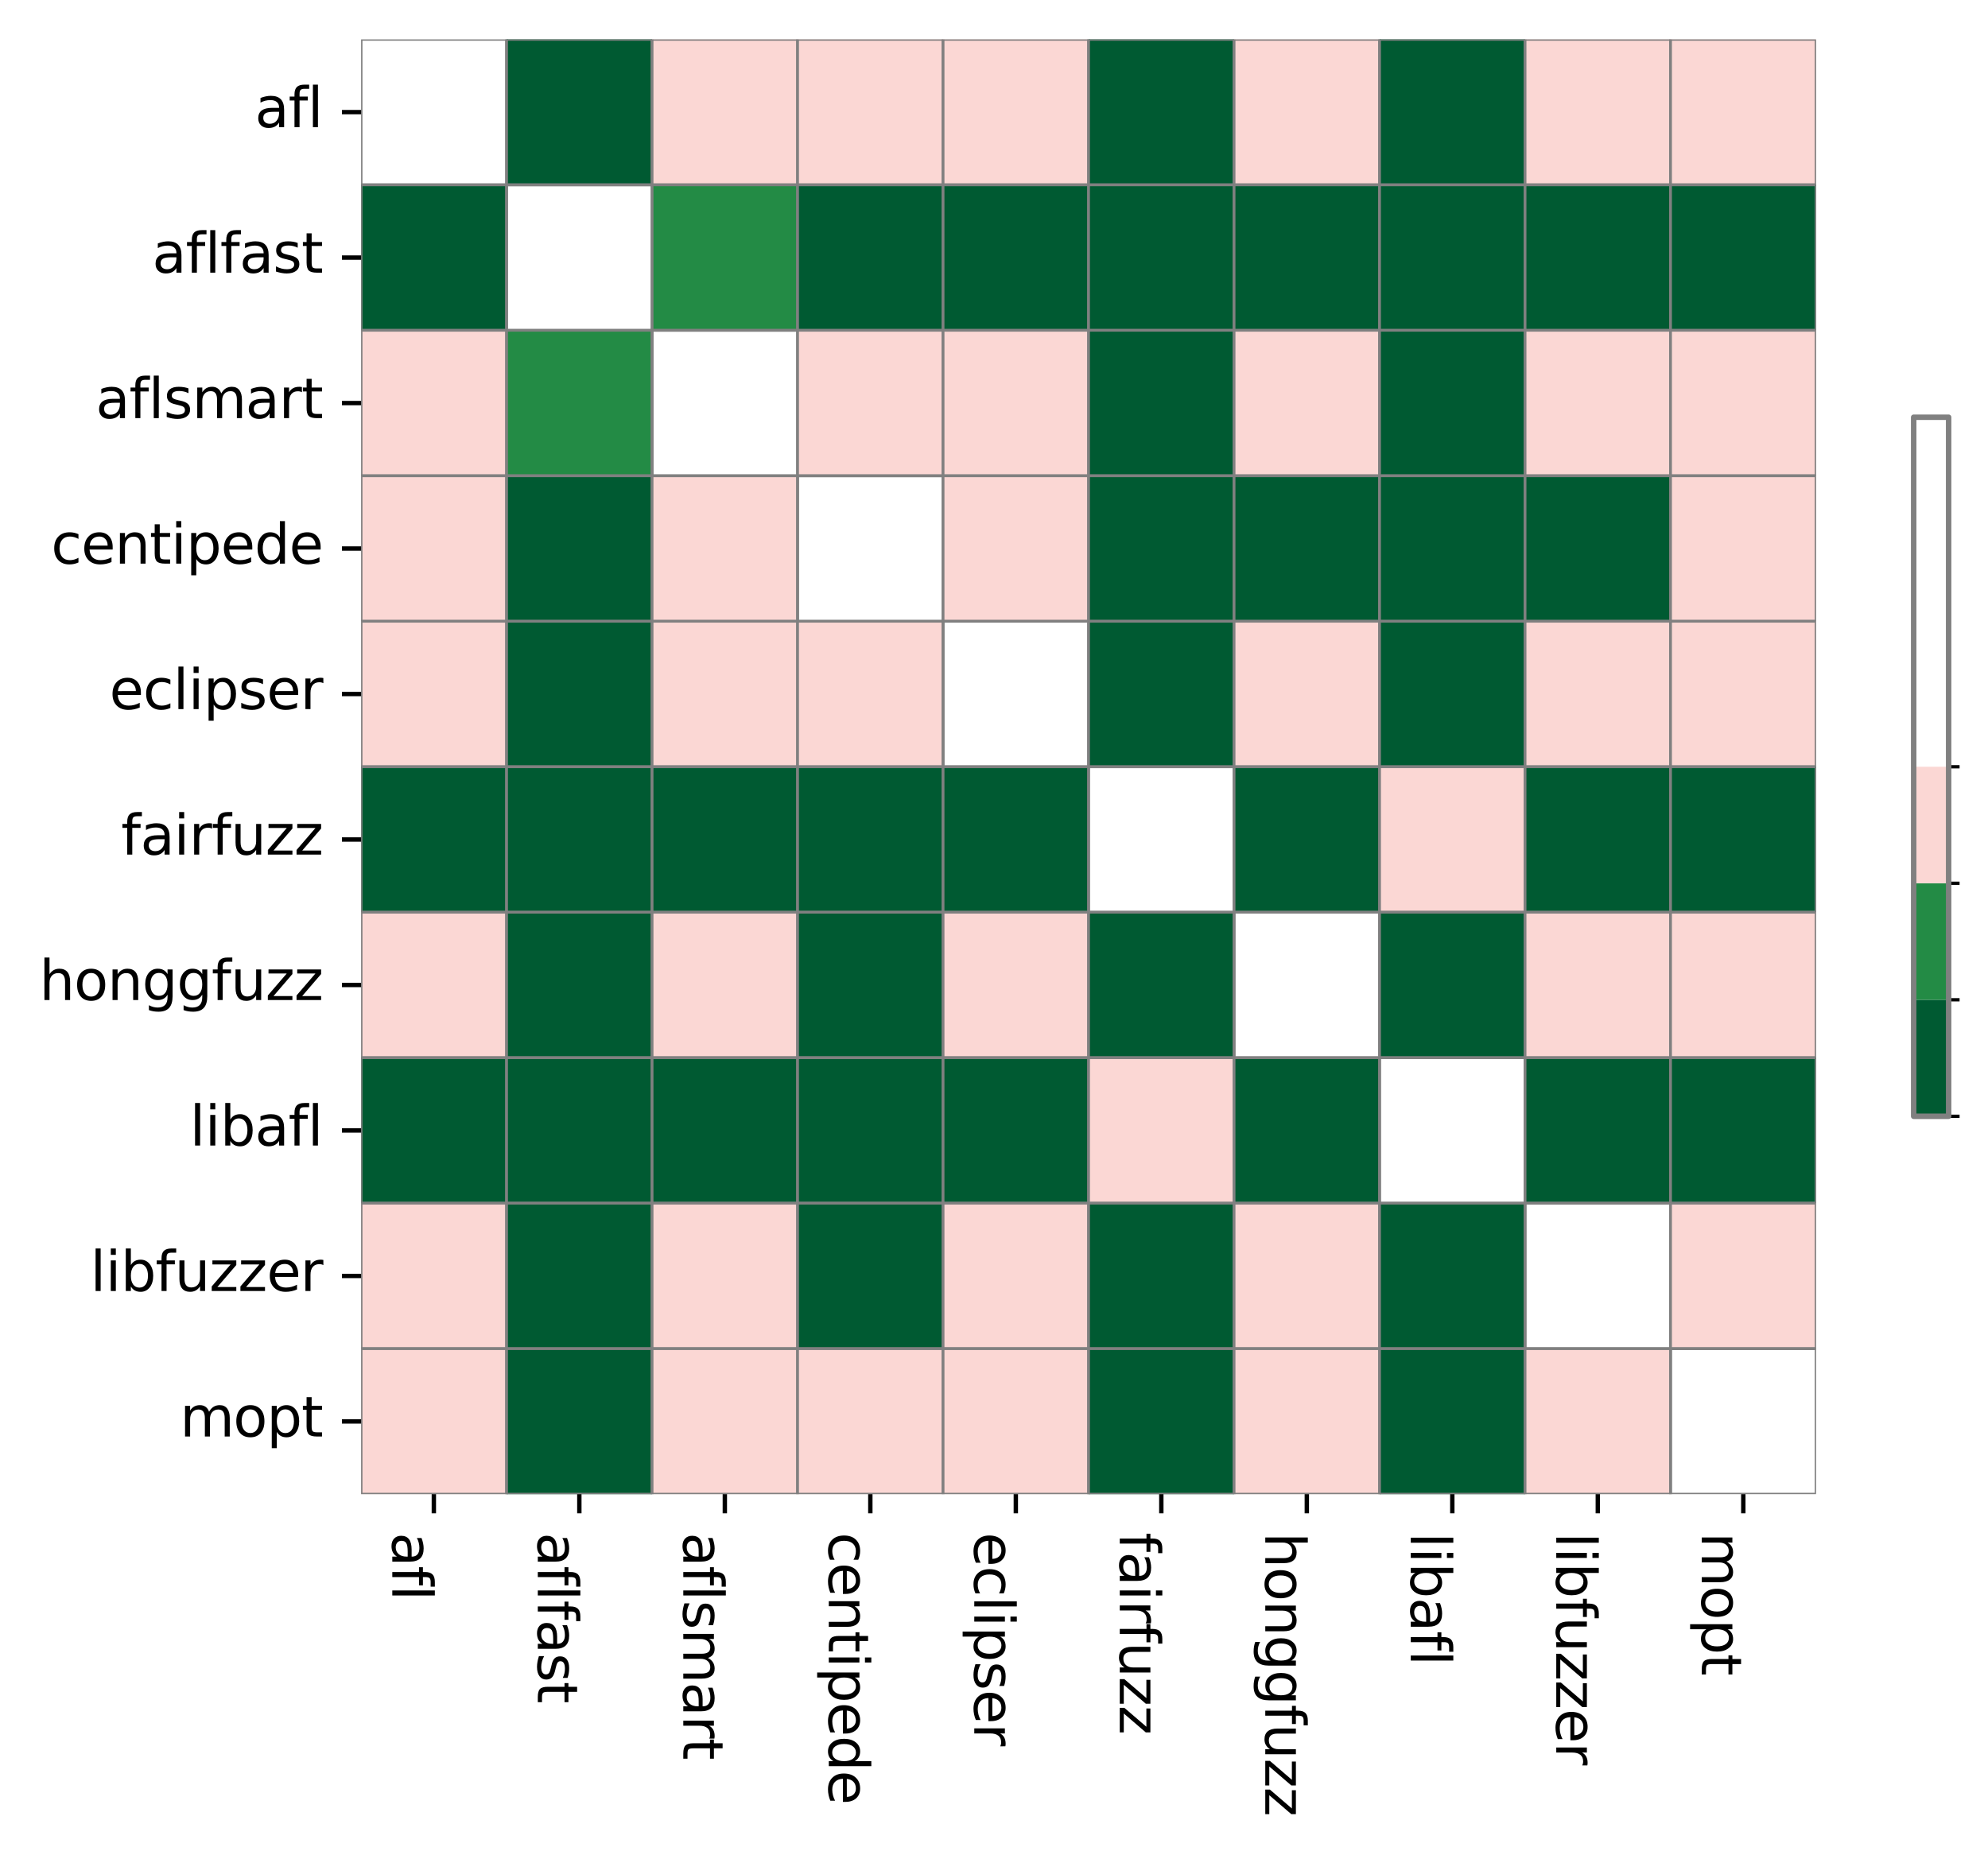 <?xml version="1.0" encoding="utf-8" standalone="no"?>
<!DOCTYPE svg PUBLIC "-//W3C//DTD SVG 1.1//EN"
  "http://www.w3.org/Graphics/SVG/1.1/DTD/svg11.dtd">
<svg xmlns:xlink="http://www.w3.org/1999/xlink" width="363.607pt" height="339.357pt" viewBox="0 0 363.607 339.357" xmlns="http://www.w3.org/2000/svg" version="1.1">
 <defs>
  <style type="text/css">*{stroke-linejoin: round; stroke-linecap: butt}</style>
 </defs>
 <g id="figure_1">
  <g id="patch_1">
   <path d="M -0 339.357 
L 363.607 339.357 
L 363.607 0 
L -0 0 
z
" style="fill: #ffffff"/>
  </g>
  <g id="axes_1">
   <g id="patch_2">
    <path d="M 66.045 273.312 
L 332.157 273.312 
L 332.157 7.2 
L 66.045 7.2 
z
" style="fill: #ffffff"/>
   </g>
   <g id="QuadMesh_1">
    <path d="M 66.045 7.2 
L 92.657 7.2 
L 92.657 33.811 
L 66.045 33.811 
L 66.045 7.2 
" clip-path="url(#pac2c2c2287)" style="fill: none; stroke: #808080; stroke-width: 0.5"/>
    <path d="M 92.657 7.2 
L 119.268 7.2 
L 119.268 33.811 
L 92.657 33.811 
L 92.657 7.2 
" clip-path="url(#pac2c2c2287)" style="fill: #005a32; stroke: #808080; stroke-width: 0.5"/>
    <path d="M 119.268 7.2 
L 145.879 7.2 
L 145.879 33.811 
L 119.268 33.811 
L 119.268 7.2 
" clip-path="url(#pac2c2c2287)" style="fill: #fbd7d4; stroke: #808080; stroke-width: 0.5"/>
    <path d="M 145.879 7.2 
L 172.49 7.2 
L 172.49 33.811 
L 145.879 33.811 
L 145.879 7.2 
" clip-path="url(#pac2c2c2287)" style="fill: #fbd7d4; stroke: #808080; stroke-width: 0.5"/>
    <path d="M 172.49 7.2 
L 199.101 7.2 
L 199.101 33.811 
L 172.49 33.811 
L 172.49 7.2 
" clip-path="url(#pac2c2c2287)" style="fill: #fbd7d4; stroke: #808080; stroke-width: 0.5"/>
    <path d="M 199.101 7.2 
L 225.713 7.2 
L 225.713 33.811 
L 199.101 33.811 
L 199.101 7.2 
" clip-path="url(#pac2c2c2287)" style="fill: #005a32; stroke: #808080; stroke-width: 0.5"/>
    <path d="M 225.713 7.2 
L 252.324 7.2 
L 252.324 33.811 
L 225.713 33.811 
L 225.713 7.2 
" clip-path="url(#pac2c2c2287)" style="fill: #fbd7d4; stroke: #808080; stroke-width: 0.5"/>
    <path d="M 252.324 7.2 
L 278.935 7.2 
L 278.935 33.811 
L 252.324 33.811 
L 252.324 7.2 
" clip-path="url(#pac2c2c2287)" style="fill: #005a32; stroke: #808080; stroke-width: 0.5"/>
    <path d="M 278.935 7.2 
L 305.546 7.2 
L 305.546 33.811 
L 278.935 33.811 
L 278.935 7.2 
" clip-path="url(#pac2c2c2287)" style="fill: #fbd7d4; stroke: #808080; stroke-width: 0.5"/>
    <path d="M 305.546 7.2 
L 332.157 7.2 
L 332.157 33.811 
L 305.546 33.811 
L 305.546 7.2 
" clip-path="url(#pac2c2c2287)" style="fill: #fbd7d4; stroke: #808080; stroke-width: 0.5"/>
    <path d="M 66.045 33.811 
L 92.657 33.811 
L 92.657 60.422 
L 66.045 60.422 
L 66.045 33.811 
" clip-path="url(#pac2c2c2287)" style="fill: #005a32; stroke: #808080; stroke-width: 0.5"/>
    <path d="M 92.657 33.811 
L 119.268 33.811 
L 119.268 60.422 
L 92.657 60.422 
L 92.657 33.811 
" clip-path="url(#pac2c2c2287)" style="fill: none; stroke: #808080; stroke-width: 0.5"/>
    <path d="M 119.268 33.811 
L 145.879 33.811 
L 145.879 60.422 
L 119.268 60.422 
L 119.268 33.811 
" clip-path="url(#pac2c2c2287)" style="fill: #238b45; stroke: #808080; stroke-width: 0.5"/>
    <path d="M 145.879 33.811 
L 172.49 33.811 
L 172.49 60.422 
L 145.879 60.422 
L 145.879 33.811 
" clip-path="url(#pac2c2c2287)" style="fill: #005a32; stroke: #808080; stroke-width: 0.5"/>
    <path d="M 172.49 33.811 
L 199.101 33.811 
L 199.101 60.422 
L 172.49 60.422 
L 172.49 33.811 
" clip-path="url(#pac2c2c2287)" style="fill: #005a32; stroke: #808080; stroke-width: 0.5"/>
    <path d="M 199.101 33.811 
L 225.713 33.811 
L 225.713 60.422 
L 199.101 60.422 
L 199.101 33.811 
" clip-path="url(#pac2c2c2287)" style="fill: #005a32; stroke: #808080; stroke-width: 0.5"/>
    <path d="M 225.713 33.811 
L 252.324 33.811 
L 252.324 60.422 
L 225.713 60.422 
L 225.713 33.811 
" clip-path="url(#pac2c2c2287)" style="fill: #005a32; stroke: #808080; stroke-width: 0.5"/>
    <path d="M 252.324 33.811 
L 278.935 33.811 
L 278.935 60.422 
L 252.324 60.422 
L 252.324 33.811 
" clip-path="url(#pac2c2c2287)" style="fill: #005a32; stroke: #808080; stroke-width: 0.5"/>
    <path d="M 278.935 33.811 
L 305.546 33.811 
L 305.546 60.422 
L 278.935 60.422 
L 278.935 33.811 
" clip-path="url(#pac2c2c2287)" style="fill: #005a32; stroke: #808080; stroke-width: 0.5"/>
    <path d="M 305.546 33.811 
L 332.157 33.811 
L 332.157 60.422 
L 305.546 60.422 
L 305.546 33.811 
" clip-path="url(#pac2c2c2287)" style="fill: #005a32; stroke: #808080; stroke-width: 0.5"/>
    <path d="M 66.045 60.422 
L 92.657 60.422 
L 92.657 87.034 
L 66.045 87.034 
L 66.045 60.422 
" clip-path="url(#pac2c2c2287)" style="fill: #fbd7d4; stroke: #808080; stroke-width: 0.5"/>
    <path d="M 92.657 60.422 
L 119.268 60.422 
L 119.268 87.034 
L 92.657 87.034 
L 92.657 60.422 
" clip-path="url(#pac2c2c2287)" style="fill: #238b45; stroke: #808080; stroke-width: 0.5"/>
    <path d="M 119.268 60.422 
L 145.879 60.422 
L 145.879 87.034 
L 119.268 87.034 
L 119.268 60.422 
" clip-path="url(#pac2c2c2287)" style="fill: none; stroke: #808080; stroke-width: 0.5"/>
    <path d="M 145.879 60.422 
L 172.49 60.422 
L 172.49 87.034 
L 145.879 87.034 
L 145.879 60.422 
" clip-path="url(#pac2c2c2287)" style="fill: #fbd7d4; stroke: #808080; stroke-width: 0.5"/>
    <path d="M 172.49 60.422 
L 199.101 60.422 
L 199.101 87.034 
L 172.49 87.034 
L 172.49 60.422 
" clip-path="url(#pac2c2c2287)" style="fill: #fbd7d4; stroke: #808080; stroke-width: 0.5"/>
    <path d="M 199.101 60.422 
L 225.713 60.422 
L 225.713 87.034 
L 199.101 87.034 
L 199.101 60.422 
" clip-path="url(#pac2c2c2287)" style="fill: #005a32; stroke: #808080; stroke-width: 0.5"/>
    <path d="M 225.713 60.422 
L 252.324 60.422 
L 252.324 87.034 
L 225.713 87.034 
L 225.713 60.422 
" clip-path="url(#pac2c2c2287)" style="fill: #fbd7d4; stroke: #808080; stroke-width: 0.5"/>
    <path d="M 252.324 60.422 
L 278.935 60.422 
L 278.935 87.034 
L 252.324 87.034 
L 252.324 60.422 
" clip-path="url(#pac2c2c2287)" style="fill: #005a32; stroke: #808080; stroke-width: 0.5"/>
    <path d="M 278.935 60.422 
L 305.546 60.422 
L 305.546 87.034 
L 278.935 87.034 
L 278.935 60.422 
" clip-path="url(#pac2c2c2287)" style="fill: #fbd7d4; stroke: #808080; stroke-width: 0.5"/>
    <path d="M 305.546 60.422 
L 332.157 60.422 
L 332.157 87.034 
L 305.546 87.034 
L 305.546 60.422 
" clip-path="url(#pac2c2c2287)" style="fill: #fbd7d4; stroke: #808080; stroke-width: 0.5"/>
    <path d="M 66.045 87.034 
L 92.657 87.034 
L 92.657 113.645 
L 66.045 113.645 
L 66.045 87.034 
" clip-path="url(#pac2c2c2287)" style="fill: #fbd7d4; stroke: #808080; stroke-width: 0.5"/>
    <path d="M 92.657 87.034 
L 119.268 87.034 
L 119.268 113.645 
L 92.657 113.645 
L 92.657 87.034 
" clip-path="url(#pac2c2c2287)" style="fill: #005a32; stroke: #808080; stroke-width: 0.5"/>
    <path d="M 119.268 87.034 
L 145.879 87.034 
L 145.879 113.645 
L 119.268 113.645 
L 119.268 87.034 
" clip-path="url(#pac2c2c2287)" style="fill: #fbd7d4; stroke: #808080; stroke-width: 0.5"/>
    <path d="M 145.879 87.034 
L 172.49 87.034 
L 172.49 113.645 
L 145.879 113.645 
L 145.879 87.034 
" clip-path="url(#pac2c2c2287)" style="fill: none; stroke: #808080; stroke-width: 0.5"/>
    <path d="M 172.49 87.034 
L 199.101 87.034 
L 199.101 113.645 
L 172.49 113.645 
L 172.49 87.034 
" clip-path="url(#pac2c2c2287)" style="fill: #fbd7d4; stroke: #808080; stroke-width: 0.5"/>
    <path d="M 199.101 87.034 
L 225.713 87.034 
L 225.713 113.645 
L 199.101 113.645 
L 199.101 87.034 
" clip-path="url(#pac2c2c2287)" style="fill: #005a32; stroke: #808080; stroke-width: 0.5"/>
    <path d="M 225.713 87.034 
L 252.324 87.034 
L 252.324 113.645 
L 225.713 113.645 
L 225.713 87.034 
" clip-path="url(#pac2c2c2287)" style="fill: #005a32; stroke: #808080; stroke-width: 0.5"/>
    <path d="M 252.324 87.034 
L 278.935 87.034 
L 278.935 113.645 
L 252.324 113.645 
L 252.324 87.034 
" clip-path="url(#pac2c2c2287)" style="fill: #005a32; stroke: #808080; stroke-width: 0.5"/>
    <path d="M 278.935 87.034 
L 305.546 87.034 
L 305.546 113.645 
L 278.935 113.645 
L 278.935 87.034 
" clip-path="url(#pac2c2c2287)" style="fill: #005a32; stroke: #808080; stroke-width: 0.5"/>
    <path d="M 305.546 87.034 
L 332.157 87.034 
L 332.157 113.645 
L 305.546 113.645 
L 305.546 87.034 
" clip-path="url(#pac2c2c2287)" style="fill: #fbd7d4; stroke: #808080; stroke-width: 0.5"/>
    <path d="M 66.045 113.645 
L 92.657 113.645 
L 92.657 140.256 
L 66.045 140.256 
L 66.045 113.645 
" clip-path="url(#pac2c2c2287)" style="fill: #fbd7d4; stroke: #808080; stroke-width: 0.5"/>
    <path d="M 92.657 113.645 
L 119.268 113.645 
L 119.268 140.256 
L 92.657 140.256 
L 92.657 113.645 
" clip-path="url(#pac2c2c2287)" style="fill: #005a32; stroke: #808080; stroke-width: 0.5"/>
    <path d="M 119.268 113.645 
L 145.879 113.645 
L 145.879 140.256 
L 119.268 140.256 
L 119.268 113.645 
" clip-path="url(#pac2c2c2287)" style="fill: #fbd7d4; stroke: #808080; stroke-width: 0.5"/>
    <path d="M 145.879 113.645 
L 172.49 113.645 
L 172.49 140.256 
L 145.879 140.256 
L 145.879 113.645 
" clip-path="url(#pac2c2c2287)" style="fill: #fbd7d4; stroke: #808080; stroke-width: 0.5"/>
    <path d="M 172.49 113.645 
L 199.101 113.645 
L 199.101 140.256 
L 172.49 140.256 
L 172.49 113.645 
" clip-path="url(#pac2c2c2287)" style="fill: none; stroke: #808080; stroke-width: 0.5"/>
    <path d="M 199.101 113.645 
L 225.713 113.645 
L 225.713 140.256 
L 199.101 140.256 
L 199.101 113.645 
" clip-path="url(#pac2c2c2287)" style="fill: #005a32; stroke: #808080; stroke-width: 0.5"/>
    <path d="M 225.713 113.645 
L 252.324 113.645 
L 252.324 140.256 
L 225.713 140.256 
L 225.713 113.645 
" clip-path="url(#pac2c2c2287)" style="fill: #fbd7d4; stroke: #808080; stroke-width: 0.5"/>
    <path d="M 252.324 113.645 
L 278.935 113.645 
L 278.935 140.256 
L 252.324 140.256 
L 252.324 113.645 
" clip-path="url(#pac2c2c2287)" style="fill: #005a32; stroke: #808080; stroke-width: 0.5"/>
    <path d="M 278.935 113.645 
L 305.546 113.645 
L 305.546 140.256 
L 278.935 140.256 
L 278.935 113.645 
" clip-path="url(#pac2c2c2287)" style="fill: #fbd7d4; stroke: #808080; stroke-width: 0.5"/>
    <path d="M 305.546 113.645 
L 332.157 113.645 
L 332.157 140.256 
L 305.546 140.256 
L 305.546 113.645 
" clip-path="url(#pac2c2c2287)" style="fill: #fbd7d4; stroke: #808080; stroke-width: 0.5"/>
    <path d="M 66.045 140.256 
L 92.657 140.256 
L 92.657 166.867 
L 66.045 166.867 
L 66.045 140.256 
" clip-path="url(#pac2c2c2287)" style="fill: #005a32; stroke: #808080; stroke-width: 0.5"/>
    <path d="M 92.657 140.256 
L 119.268 140.256 
L 119.268 166.867 
L 92.657 166.867 
L 92.657 140.256 
" clip-path="url(#pac2c2c2287)" style="fill: #005a32; stroke: #808080; stroke-width: 0.5"/>
    <path d="M 119.268 140.256 
L 145.879 140.256 
L 145.879 166.867 
L 119.268 166.867 
L 119.268 140.256 
" clip-path="url(#pac2c2c2287)" style="fill: #005a32; stroke: #808080; stroke-width: 0.5"/>
    <path d="M 145.879 140.256 
L 172.49 140.256 
L 172.49 166.867 
L 145.879 166.867 
L 145.879 140.256 
" clip-path="url(#pac2c2c2287)" style="fill: #005a32; stroke: #808080; stroke-width: 0.5"/>
    <path d="M 172.49 140.256 
L 199.101 140.256 
L 199.101 166.867 
L 172.49 166.867 
L 172.49 140.256 
" clip-path="url(#pac2c2c2287)" style="fill: #005a32; stroke: #808080; stroke-width: 0.5"/>
    <path d="M 199.101 140.256 
L 225.713 140.256 
L 225.713 166.867 
L 199.101 166.867 
L 199.101 140.256 
" clip-path="url(#pac2c2c2287)" style="fill: none; stroke: #808080; stroke-width: 0.5"/>
    <path d="M 225.713 140.256 
L 252.324 140.256 
L 252.324 166.867 
L 225.713 166.867 
L 225.713 140.256 
" clip-path="url(#pac2c2c2287)" style="fill: #005a32; stroke: #808080; stroke-width: 0.5"/>
    <path d="M 252.324 140.256 
L 278.935 140.256 
L 278.935 166.867 
L 252.324 166.867 
L 252.324 140.256 
" clip-path="url(#pac2c2c2287)" style="fill: #fbd7d4; stroke: #808080; stroke-width: 0.5"/>
    <path d="M 278.935 140.256 
L 305.546 140.256 
L 305.546 166.867 
L 278.935 166.867 
L 278.935 140.256 
" clip-path="url(#pac2c2c2287)" style="fill: #005a32; stroke: #808080; stroke-width: 0.5"/>
    <path d="M 305.546 140.256 
L 332.157 140.256 
L 332.157 166.867 
L 305.546 166.867 
L 305.546 140.256 
" clip-path="url(#pac2c2c2287)" style="fill: #005a32; stroke: #808080; stroke-width: 0.5"/>
    <path d="M 66.045 166.867 
L 92.657 166.867 
L 92.657 193.478 
L 66.045 193.478 
L 66.045 166.867 
" clip-path="url(#pac2c2c2287)" style="fill: #fbd7d4; stroke: #808080; stroke-width: 0.5"/>
    <path d="M 92.657 166.867 
L 119.268 166.867 
L 119.268 193.478 
L 92.657 193.478 
L 92.657 166.867 
" clip-path="url(#pac2c2c2287)" style="fill: #005a32; stroke: #808080; stroke-width: 0.5"/>
    <path d="M 119.268 166.867 
L 145.879 166.867 
L 145.879 193.478 
L 119.268 193.478 
L 119.268 166.867 
" clip-path="url(#pac2c2c2287)" style="fill: #fbd7d4; stroke: #808080; stroke-width: 0.5"/>
    <path d="M 145.879 166.867 
L 172.49 166.867 
L 172.49 193.478 
L 145.879 193.478 
L 145.879 166.867 
" clip-path="url(#pac2c2c2287)" style="fill: #005a32; stroke: #808080; stroke-width: 0.5"/>
    <path d="M 172.49 166.867 
L 199.101 166.867 
L 199.101 193.478 
L 172.49 193.478 
L 172.49 166.867 
" clip-path="url(#pac2c2c2287)" style="fill: #fbd7d4; stroke: #808080; stroke-width: 0.5"/>
    <path d="M 199.101 166.867 
L 225.713 166.867 
L 225.713 193.478 
L 199.101 193.478 
L 199.101 166.867 
" clip-path="url(#pac2c2c2287)" style="fill: #005a32; stroke: #808080; stroke-width: 0.5"/>
    <path d="M 225.713 166.867 
L 252.324 166.867 
L 252.324 193.478 
L 225.713 193.478 
L 225.713 166.867 
" clip-path="url(#pac2c2c2287)" style="fill: none; stroke: #808080; stroke-width: 0.5"/>
    <path d="M 252.324 166.867 
L 278.935 166.867 
L 278.935 193.478 
L 252.324 193.478 
L 252.324 166.867 
" clip-path="url(#pac2c2c2287)" style="fill: #005a32; stroke: #808080; stroke-width: 0.5"/>
    <path d="M 278.935 166.867 
L 305.546 166.867 
L 305.546 193.478 
L 278.935 193.478 
L 278.935 166.867 
" clip-path="url(#pac2c2c2287)" style="fill: #fbd7d4; stroke: #808080; stroke-width: 0.5"/>
    <path d="M 305.546 166.867 
L 332.157 166.867 
L 332.157 193.478 
L 305.546 193.478 
L 305.546 166.867 
" clip-path="url(#pac2c2c2287)" style="fill: #fbd7d4; stroke: #808080; stroke-width: 0.5"/>
    <path d="M 66.045 193.478 
L 92.657 193.478 
L 92.657 220.09 
L 66.045 220.09 
L 66.045 193.478 
" clip-path="url(#pac2c2c2287)" style="fill: #005a32; stroke: #808080; stroke-width: 0.5"/>
    <path d="M 92.657 193.478 
L 119.268 193.478 
L 119.268 220.09 
L 92.657 220.09 
L 92.657 193.478 
" clip-path="url(#pac2c2c2287)" style="fill: #005a32; stroke: #808080; stroke-width: 0.5"/>
    <path d="M 119.268 193.478 
L 145.879 193.478 
L 145.879 220.09 
L 119.268 220.09 
L 119.268 193.478 
" clip-path="url(#pac2c2c2287)" style="fill: #005a32; stroke: #808080; stroke-width: 0.5"/>
    <path d="M 145.879 193.478 
L 172.49 193.478 
L 172.49 220.09 
L 145.879 220.09 
L 145.879 193.478 
" clip-path="url(#pac2c2c2287)" style="fill: #005a32; stroke: #808080; stroke-width: 0.5"/>
    <path d="M 172.49 193.478 
L 199.101 193.478 
L 199.101 220.09 
L 172.49 220.09 
L 172.49 193.478 
" clip-path="url(#pac2c2c2287)" style="fill: #005a32; stroke: #808080; stroke-width: 0.5"/>
    <path d="M 199.101 193.478 
L 225.713 193.478 
L 225.713 220.09 
L 199.101 220.09 
L 199.101 193.478 
" clip-path="url(#pac2c2c2287)" style="fill: #fbd7d4; stroke: #808080; stroke-width: 0.5"/>
    <path d="M 225.713 193.478 
L 252.324 193.478 
L 252.324 220.09 
L 225.713 220.09 
L 225.713 193.478 
" clip-path="url(#pac2c2c2287)" style="fill: #005a32; stroke: #808080; stroke-width: 0.5"/>
    <path d="M 252.324 193.478 
L 278.935 193.478 
L 278.935 220.09 
L 252.324 220.09 
L 252.324 193.478 
" clip-path="url(#pac2c2c2287)" style="fill: none; stroke: #808080; stroke-width: 0.5"/>
    <path d="M 278.935 193.478 
L 305.546 193.478 
L 305.546 220.09 
L 278.935 220.09 
L 278.935 193.478 
" clip-path="url(#pac2c2c2287)" style="fill: #005a32; stroke: #808080; stroke-width: 0.5"/>
    <path d="M 305.546 193.478 
L 332.157 193.478 
L 332.157 220.09 
L 305.546 220.09 
L 305.546 193.478 
" clip-path="url(#pac2c2c2287)" style="fill: #005a32; stroke: #808080; stroke-width: 0.5"/>
    <path d="M 66.045 220.09 
L 92.657 220.09 
L 92.657 246.701 
L 66.045 246.701 
L 66.045 220.09 
" clip-path="url(#pac2c2c2287)" style="fill: #fbd7d4; stroke: #808080; stroke-width: 0.5"/>
    <path d="M 92.657 220.09 
L 119.268 220.09 
L 119.268 246.701 
L 92.657 246.701 
L 92.657 220.09 
" clip-path="url(#pac2c2c2287)" style="fill: #005a32; stroke: #808080; stroke-width: 0.5"/>
    <path d="M 119.268 220.09 
L 145.879 220.09 
L 145.879 246.701 
L 119.268 246.701 
L 119.268 220.09 
" clip-path="url(#pac2c2c2287)" style="fill: #fbd7d4; stroke: #808080; stroke-width: 0.5"/>
    <path d="M 145.879 220.09 
L 172.49 220.09 
L 172.49 246.701 
L 145.879 246.701 
L 145.879 220.09 
" clip-path="url(#pac2c2c2287)" style="fill: #005a32; stroke: #808080; stroke-width: 0.5"/>
    <path d="M 172.49 220.09 
L 199.101 220.09 
L 199.101 246.701 
L 172.49 246.701 
L 172.49 220.09 
" clip-path="url(#pac2c2c2287)" style="fill: #fbd7d4; stroke: #808080; stroke-width: 0.5"/>
    <path d="M 199.101 220.09 
L 225.713 220.09 
L 225.713 246.701 
L 199.101 246.701 
L 199.101 220.09 
" clip-path="url(#pac2c2c2287)" style="fill: #005a32; stroke: #808080; stroke-width: 0.5"/>
    <path d="M 225.713 220.09 
L 252.324 220.09 
L 252.324 246.701 
L 225.713 246.701 
L 225.713 220.09 
" clip-path="url(#pac2c2c2287)" style="fill: #fbd7d4; stroke: #808080; stroke-width: 0.5"/>
    <path d="M 252.324 220.09 
L 278.935 220.09 
L 278.935 246.701 
L 252.324 246.701 
L 252.324 220.09 
" clip-path="url(#pac2c2c2287)" style="fill: #005a32; stroke: #808080; stroke-width: 0.5"/>
    <path d="M 278.935 220.09 
L 305.546 220.09 
L 305.546 246.701 
L 278.935 246.701 
L 278.935 220.09 
" clip-path="url(#pac2c2c2287)" style="fill: none; stroke: #808080; stroke-width: 0.5"/>
    <path d="M 305.546 220.09 
L 332.157 220.09 
L 332.157 246.701 
L 305.546 246.701 
L 305.546 220.09 
" clip-path="url(#pac2c2c2287)" style="fill: #fbd7d4; stroke: #808080; stroke-width: 0.5"/>
    <path d="M 66.045 246.701 
L 92.657 246.701 
L 92.657 273.312 
L 66.045 273.312 
L 66.045 246.701 
" clip-path="url(#pac2c2c2287)" style="fill: #fbd7d4; stroke: #808080; stroke-width: 0.5"/>
    <path d="M 92.657 246.701 
L 119.268 246.701 
L 119.268 273.312 
L 92.657 273.312 
L 92.657 246.701 
" clip-path="url(#pac2c2c2287)" style="fill: #005a32; stroke: #808080; stroke-width: 0.5"/>
    <path d="M 119.268 246.701 
L 145.879 246.701 
L 145.879 273.312 
L 119.268 273.312 
L 119.268 246.701 
" clip-path="url(#pac2c2c2287)" style="fill: #fbd7d4; stroke: #808080; stroke-width: 0.5"/>
    <path d="M 145.879 246.701 
L 172.49 246.701 
L 172.49 273.312 
L 145.879 273.312 
L 145.879 246.701 
" clip-path="url(#pac2c2c2287)" style="fill: #fbd7d4; stroke: #808080; stroke-width: 0.5"/>
    <path d="M 172.49 246.701 
L 199.101 246.701 
L 199.101 273.312 
L 172.49 273.312 
L 172.49 246.701 
" clip-path="url(#pac2c2c2287)" style="fill: #fbd7d4; stroke: #808080; stroke-width: 0.5"/>
    <path d="M 199.101 246.701 
L 225.713 246.701 
L 225.713 273.312 
L 199.101 273.312 
L 199.101 246.701 
" clip-path="url(#pac2c2c2287)" style="fill: #005a32; stroke: #808080; stroke-width: 0.5"/>
    <path d="M 225.713 246.701 
L 252.324 246.701 
L 252.324 273.312 
L 225.713 273.312 
L 225.713 246.701 
" clip-path="url(#pac2c2c2287)" style="fill: #fbd7d4; stroke: #808080; stroke-width: 0.5"/>
    <path d="M 252.324 246.701 
L 278.935 246.701 
L 278.935 273.312 
L 252.324 273.312 
L 252.324 246.701 
" clip-path="url(#pac2c2c2287)" style="fill: #005a32; stroke: #808080; stroke-width: 0.5"/>
    <path d="M 278.935 246.701 
L 305.546 246.701 
L 305.546 273.312 
L 278.935 273.312 
L 278.935 246.701 
" clip-path="url(#pac2c2c2287)" style="fill: #fbd7d4; stroke: #808080; stroke-width: 0.5"/>
    <path d="M 305.546 246.701 
L 332.157 246.701 
L 332.157 273.312 
L 305.546 273.312 
L 305.546 246.701 
" clip-path="url(#pac2c2c2287)" style="fill: none; stroke: #808080; stroke-width: 0.5"/>
   </g>
   <g id="matplotlib.axis_1">
    <g id="xtick_1">
     <g id="line2d_1">
      <defs>
       <path id="mce0670e781" d="M 0 0 
L 0 3.5 
" style="stroke: #000000; stroke-width: 0.8"/>
      </defs>
      <g>
       <use xlink:href="#mce0670e781" x="79.351" y="273.312" style="stroke: #000000; stroke-width: 0.8"/>
      </g>
     </g>
     <g id="text_1">
      <!-- afl -->
      <g transform="translate(71.752 280.312) rotate(-270) scale(0.1 -0.1)">
       <defs>
        <path id="DejaVuSans-61" d="M 2194 1759 
Q 1497 1759 1228 1600 
Q 959 1441 959 1056 
Q 959 750 1161 570 
Q 1363 391 1709 391 
Q 2188 391 2477 730 
Q 2766 1069 2766 1631 
L 2766 1759 
L 2194 1759 
z
M 3341 1997 
L 3341 0 
L 2766 0 
L 2766 531 
Q 2569 213 2275 61 
Q 1981 -91 1556 -91 
Q 1019 -91 701 211 
Q 384 513 384 1019 
Q 384 1609 779 1909 
Q 1175 2209 1959 2209 
L 2766 2209 
L 2766 2266 
Q 2766 2663 2505 2880 
Q 2244 3097 1772 3097 
Q 1472 3097 1187 3025 
Q 903 2953 641 2809 
L 641 3341 
Q 956 3463 1253 3523 
Q 1550 3584 1831 3584 
Q 2591 3584 2966 3190 
Q 3341 2797 3341 1997 
z
" transform="scale(0.016)"/>
        <path id="DejaVuSans-66" d="M 2375 4863 
L 2375 4384 
L 1825 4384 
Q 1516 4384 1395 4259 
Q 1275 4134 1275 3809 
L 1275 3500 
L 2222 3500 
L 2222 3053 
L 1275 3053 
L 1275 0 
L 697 0 
L 697 3053 
L 147 3053 
L 147 3500 
L 697 3500 
L 697 3744 
Q 697 4328 969 4595 
Q 1241 4863 1831 4863 
L 2375 4863 
z
" transform="scale(0.016)"/>
        <path id="DejaVuSans-6c" d="M 603 4863 
L 1178 4863 
L 1178 0 
L 603 0 
L 603 4863 
z
" transform="scale(0.016)"/>
       </defs>
       <use xlink:href="#DejaVuSans-61"/>
       <use xlink:href="#DejaVuSans-66" x="61.279"/>
       <use xlink:href="#DejaVuSans-6c" x="96.484"/>
      </g>
     </g>
    </g>
    <g id="xtick_2">
     <g id="line2d_2">
      <g>
       <use xlink:href="#mce0670e781" x="105.962" y="273.312" style="stroke: #000000; stroke-width: 0.8"/>
      </g>
     </g>
     <g id="text_2">
      <!-- aflfast -->
      <g transform="translate(98.364 280.312) rotate(-270) scale(0.1 -0.1)">
       <defs>
        <path id="DejaVuSans-73" d="M 2834 3397 
L 2834 2853 
Q 2591 2978 2328 3040 
Q 2066 3103 1784 3103 
Q 1356 3103 1142 2972 
Q 928 2841 928 2578 
Q 928 2378 1081 2264 
Q 1234 2150 1697 2047 
L 1894 2003 
Q 2506 1872 2764 1633 
Q 3022 1394 3022 966 
Q 3022 478 2636 193 
Q 2250 -91 1575 -91 
Q 1294 -91 989 -36 
Q 684 19 347 128 
L 347 722 
Q 666 556 975 473 
Q 1284 391 1588 391 
Q 1994 391 2212 530 
Q 2431 669 2431 922 
Q 2431 1156 2273 1281 
Q 2116 1406 1581 1522 
L 1381 1569 
Q 847 1681 609 1914 
Q 372 2147 372 2553 
Q 372 3047 722 3315 
Q 1072 3584 1716 3584 
Q 2034 3584 2315 3537 
Q 2597 3491 2834 3397 
z
" transform="scale(0.016)"/>
        <path id="DejaVuSans-74" d="M 1172 4494 
L 1172 3500 
L 2356 3500 
L 2356 3053 
L 1172 3053 
L 1172 1153 
Q 1172 725 1289 603 
Q 1406 481 1766 481 
L 2356 481 
L 2356 0 
L 1766 0 
Q 1100 0 847 248 
Q 594 497 594 1153 
L 594 3053 
L 172 3053 
L 172 3500 
L 594 3500 
L 594 4494 
L 1172 4494 
z
" transform="scale(0.016)"/>
       </defs>
       <use xlink:href="#DejaVuSans-61"/>
       <use xlink:href="#DejaVuSans-66" x="61.279"/>
       <use xlink:href="#DejaVuSans-6c" x="96.484"/>
       <use xlink:href="#DejaVuSans-66" x="124.268"/>
       <use xlink:href="#DejaVuSans-61" x="159.473"/>
       <use xlink:href="#DejaVuSans-73" x="220.752"/>
       <use xlink:href="#DejaVuSans-74" x="272.852"/>
      </g>
     </g>
    </g>
    <g id="xtick_3">
     <g id="line2d_3">
      <g>
       <use xlink:href="#mce0670e781" x="132.573" y="273.312" style="stroke: #000000; stroke-width: 0.8"/>
      </g>
     </g>
     <g id="text_3">
      <!-- aflsmart -->
      <g transform="translate(124.975 280.312) rotate(-270) scale(0.1 -0.1)">
       <defs>
        <path id="DejaVuSans-6d" d="M 3328 2828 
Q 3544 3216 3844 3400 
Q 4144 3584 4550 3584 
Q 5097 3584 5394 3201 
Q 5691 2819 5691 2113 
L 5691 0 
L 5113 0 
L 5113 2094 
Q 5113 2597 4934 2840 
Q 4756 3084 4391 3084 
Q 3944 3084 3684 2787 
Q 3425 2491 3425 1978 
L 3425 0 
L 2847 0 
L 2847 2094 
Q 2847 2600 2669 2842 
Q 2491 3084 2119 3084 
Q 1678 3084 1418 2786 
Q 1159 2488 1159 1978 
L 1159 0 
L 581 0 
L 581 3500 
L 1159 3500 
L 1159 2956 
Q 1356 3278 1631 3431 
Q 1906 3584 2284 3584 
Q 2666 3584 2933 3390 
Q 3200 3197 3328 2828 
z
" transform="scale(0.016)"/>
        <path id="DejaVuSans-72" d="M 2631 2963 
Q 2534 3019 2420 3045 
Q 2306 3072 2169 3072 
Q 1681 3072 1420 2755 
Q 1159 2438 1159 1844 
L 1159 0 
L 581 0 
L 581 3500 
L 1159 3500 
L 1159 2956 
Q 1341 3275 1631 3429 
Q 1922 3584 2338 3584 
Q 2397 3584 2469 3576 
Q 2541 3569 2628 3553 
L 2631 2963 
z
" transform="scale(0.016)"/>
       </defs>
       <use xlink:href="#DejaVuSans-61"/>
       <use xlink:href="#DejaVuSans-66" x="61.279"/>
       <use xlink:href="#DejaVuSans-6c" x="96.484"/>
       <use xlink:href="#DejaVuSans-73" x="124.268"/>
       <use xlink:href="#DejaVuSans-6d" x="176.367"/>
       <use xlink:href="#DejaVuSans-61" x="273.779"/>
       <use xlink:href="#DejaVuSans-72" x="335.059"/>
       <use xlink:href="#DejaVuSans-74" x="376.172"/>
      </g>
     </g>
    </g>
    <g id="xtick_4">
     <g id="line2d_4">
      <g>
       <use xlink:href="#mce0670e781" x="159.185" y="273.312" style="stroke: #000000; stroke-width: 0.8"/>
      </g>
     </g>
     <g id="text_4">
      <!-- centipede -->
      <g transform="translate(151.586 280.312) rotate(-270) scale(0.1 -0.1)">
       <defs>
        <path id="DejaVuSans-63" d="M 3122 3366 
L 3122 2828 
Q 2878 2963 2633 3030 
Q 2388 3097 2138 3097 
Q 1578 3097 1268 2742 
Q 959 2388 959 1747 
Q 959 1106 1268 751 
Q 1578 397 2138 397 
Q 2388 397 2633 464 
Q 2878 531 3122 666 
L 3122 134 
Q 2881 22 2623 -34 
Q 2366 -91 2075 -91 
Q 1284 -91 818 406 
Q 353 903 353 1747 
Q 353 2603 823 3093 
Q 1294 3584 2113 3584 
Q 2378 3584 2631 3529 
Q 2884 3475 3122 3366 
z
" transform="scale(0.016)"/>
        <path id="DejaVuSans-65" d="M 3597 1894 
L 3597 1613 
L 953 1613 
Q 991 1019 1311 708 
Q 1631 397 2203 397 
Q 2534 397 2845 478 
Q 3156 559 3463 722 
L 3463 178 
Q 3153 47 2828 -22 
Q 2503 -91 2169 -91 
Q 1331 -91 842 396 
Q 353 884 353 1716 
Q 353 2575 817 3079 
Q 1281 3584 2069 3584 
Q 2775 3584 3186 3129 
Q 3597 2675 3597 1894 
z
M 3022 2063 
Q 3016 2534 2758 2815 
Q 2500 3097 2075 3097 
Q 1594 3097 1305 2825 
Q 1016 2553 972 2059 
L 3022 2063 
z
" transform="scale(0.016)"/>
        <path id="DejaVuSans-6e" d="M 3513 2113 
L 3513 0 
L 2938 0 
L 2938 2094 
Q 2938 2591 2744 2837 
Q 2550 3084 2163 3084 
Q 1697 3084 1428 2787 
Q 1159 2491 1159 1978 
L 1159 0 
L 581 0 
L 581 3500 
L 1159 3500 
L 1159 2956 
Q 1366 3272 1645 3428 
Q 1925 3584 2291 3584 
Q 2894 3584 3203 3211 
Q 3513 2838 3513 2113 
z
" transform="scale(0.016)"/>
        <path id="DejaVuSans-69" d="M 603 3500 
L 1178 3500 
L 1178 0 
L 603 0 
L 603 3500 
z
M 603 4863 
L 1178 4863 
L 1178 4134 
L 603 4134 
L 603 4863 
z
" transform="scale(0.016)"/>
        <path id="DejaVuSans-70" d="M 1159 525 
L 1159 -1331 
L 581 -1331 
L 581 3500 
L 1159 3500 
L 1159 2969 
Q 1341 3281 1617 3432 
Q 1894 3584 2278 3584 
Q 2916 3584 3314 3078 
Q 3713 2572 3713 1747 
Q 3713 922 3314 415 
Q 2916 -91 2278 -91 
Q 1894 -91 1617 61 
Q 1341 213 1159 525 
z
M 3116 1747 
Q 3116 2381 2855 2742 
Q 2594 3103 2138 3103 
Q 1681 3103 1420 2742 
Q 1159 2381 1159 1747 
Q 1159 1113 1420 752 
Q 1681 391 2138 391 
Q 2594 391 2855 752 
Q 3116 1113 3116 1747 
z
" transform="scale(0.016)"/>
        <path id="DejaVuSans-64" d="M 2906 2969 
L 2906 4863 
L 3481 4863 
L 3481 0 
L 2906 0 
L 2906 525 
Q 2725 213 2448 61 
Q 2172 -91 1784 -91 
Q 1150 -91 751 415 
Q 353 922 353 1747 
Q 353 2572 751 3078 
Q 1150 3584 1784 3584 
Q 2172 3584 2448 3432 
Q 2725 3281 2906 2969 
z
M 947 1747 
Q 947 1113 1208 752 
Q 1469 391 1925 391 
Q 2381 391 2643 752 
Q 2906 1113 2906 1747 
Q 2906 2381 2643 2742 
Q 2381 3103 1925 3103 
Q 1469 3103 1208 2742 
Q 947 2381 947 1747 
z
" transform="scale(0.016)"/>
       </defs>
       <use xlink:href="#DejaVuSans-63"/>
       <use xlink:href="#DejaVuSans-65" x="54.98"/>
       <use xlink:href="#DejaVuSans-6e" x="116.504"/>
       <use xlink:href="#DejaVuSans-74" x="179.883"/>
       <use xlink:href="#DejaVuSans-69" x="219.092"/>
       <use xlink:href="#DejaVuSans-70" x="246.875"/>
       <use xlink:href="#DejaVuSans-65" x="310.352"/>
       <use xlink:href="#DejaVuSans-64" x="371.875"/>
       <use xlink:href="#DejaVuSans-65" x="435.352"/>
      </g>
     </g>
    </g>
    <g id="xtick_5">
     <g id="line2d_5">
      <g>
       <use xlink:href="#mce0670e781" x="185.796" y="273.312" style="stroke: #000000; stroke-width: 0.8"/>
      </g>
     </g>
     <g id="text_5">
      <!-- eclipser -->
      <g transform="translate(178.197 280.312) rotate(-270) scale(0.1 -0.1)">
       <use xlink:href="#DejaVuSans-65"/>
       <use xlink:href="#DejaVuSans-63" x="61.523"/>
       <use xlink:href="#DejaVuSans-6c" x="116.504"/>
       <use xlink:href="#DejaVuSans-69" x="144.287"/>
       <use xlink:href="#DejaVuSans-70" x="172.07"/>
       <use xlink:href="#DejaVuSans-73" x="235.547"/>
       <use xlink:href="#DejaVuSans-65" x="287.646"/>
       <use xlink:href="#DejaVuSans-72" x="349.17"/>
      </g>
     </g>
    </g>
    <g id="xtick_6">
     <g id="line2d_6">
      <g>
       <use xlink:href="#mce0670e781" x="212.407" y="273.312" style="stroke: #000000; stroke-width: 0.8"/>
      </g>
     </g>
     <g id="text_6">
      <!-- fairfuzz -->
      <g transform="translate(204.808 280.312) rotate(-270) scale(0.1 -0.1)">
       <defs>
        <path id="DejaVuSans-75" d="M 544 1381 
L 544 3500 
L 1119 3500 
L 1119 1403 
Q 1119 906 1312 657 
Q 1506 409 1894 409 
Q 2359 409 2629 706 
Q 2900 1003 2900 1516 
L 2900 3500 
L 3475 3500 
L 3475 0 
L 2900 0 
L 2900 538 
Q 2691 219 2414 64 
Q 2138 -91 1772 -91 
Q 1169 -91 856 284 
Q 544 659 544 1381 
z
M 1991 3584 
L 1991 3584 
z
" transform="scale(0.016)"/>
        <path id="DejaVuSans-7a" d="M 353 3500 
L 3084 3500 
L 3084 2975 
L 922 459 
L 3084 459 
L 3084 0 
L 275 0 
L 275 525 
L 2438 3041 
L 353 3041 
L 353 3500 
z
" transform="scale(0.016)"/>
       </defs>
       <use xlink:href="#DejaVuSans-66"/>
       <use xlink:href="#DejaVuSans-61" x="35.205"/>
       <use xlink:href="#DejaVuSans-69" x="96.484"/>
       <use xlink:href="#DejaVuSans-72" x="124.268"/>
       <use xlink:href="#DejaVuSans-66" x="165.381"/>
       <use xlink:href="#DejaVuSans-75" x="200.586"/>
       <use xlink:href="#DejaVuSans-7a" x="263.965"/>
       <use xlink:href="#DejaVuSans-7a" x="316.455"/>
      </g>
     </g>
    </g>
    <g id="xtick_7">
     <g id="line2d_7">
      <g>
       <use xlink:href="#mce0670e781" x="239.018" y="273.312" style="stroke: #000000; stroke-width: 0.8"/>
      </g>
     </g>
     <g id="text_7">
      <!-- honggfuzz -->
      <g transform="translate(231.42 280.312) rotate(-270) scale(0.1 -0.1)">
       <defs>
        <path id="DejaVuSans-68" d="M 3513 2113 
L 3513 0 
L 2938 0 
L 2938 2094 
Q 2938 2591 2744 2837 
Q 2550 3084 2163 3084 
Q 1697 3084 1428 2787 
Q 1159 2491 1159 1978 
L 1159 0 
L 581 0 
L 581 4863 
L 1159 4863 
L 1159 2956 
Q 1366 3272 1645 3428 
Q 1925 3584 2291 3584 
Q 2894 3584 3203 3211 
Q 3513 2838 3513 2113 
z
" transform="scale(0.016)"/>
        <path id="DejaVuSans-6f" d="M 1959 3097 
Q 1497 3097 1228 2736 
Q 959 2375 959 1747 
Q 959 1119 1226 758 
Q 1494 397 1959 397 
Q 2419 397 2687 759 
Q 2956 1122 2956 1747 
Q 2956 2369 2687 2733 
Q 2419 3097 1959 3097 
z
M 1959 3584 
Q 2709 3584 3137 3096 
Q 3566 2609 3566 1747 
Q 3566 888 3137 398 
Q 2709 -91 1959 -91 
Q 1206 -91 779 398 
Q 353 888 353 1747 
Q 353 2609 779 3096 
Q 1206 3584 1959 3584 
z
" transform="scale(0.016)"/>
        <path id="DejaVuSans-67" d="M 2906 1791 
Q 2906 2416 2648 2759 
Q 2391 3103 1925 3103 
Q 1463 3103 1205 2759 
Q 947 2416 947 1791 
Q 947 1169 1205 825 
Q 1463 481 1925 481 
Q 2391 481 2648 825 
Q 2906 1169 2906 1791 
z
M 3481 434 
Q 3481 -459 3084 -895 
Q 2688 -1331 1869 -1331 
Q 1566 -1331 1297 -1286 
Q 1028 -1241 775 -1147 
L 775 -588 
Q 1028 -725 1275 -790 
Q 1522 -856 1778 -856 
Q 2344 -856 2625 -561 
Q 2906 -266 2906 331 
L 2906 616 
Q 2728 306 2450 153 
Q 2172 0 1784 0 
Q 1141 0 747 490 
Q 353 981 353 1791 
Q 353 2603 747 3093 
Q 1141 3584 1784 3584 
Q 2172 3584 2450 3431 
Q 2728 3278 2906 2969 
L 2906 3500 
L 3481 3500 
L 3481 434 
z
" transform="scale(0.016)"/>
       </defs>
       <use xlink:href="#DejaVuSans-68"/>
       <use xlink:href="#DejaVuSans-6f" x="63.379"/>
       <use xlink:href="#DejaVuSans-6e" x="124.561"/>
       <use xlink:href="#DejaVuSans-67" x="187.939"/>
       <use xlink:href="#DejaVuSans-67" x="251.416"/>
       <use xlink:href="#DejaVuSans-66" x="314.893"/>
       <use xlink:href="#DejaVuSans-75" x="350.098"/>
       <use xlink:href="#DejaVuSans-7a" x="413.477"/>
       <use xlink:href="#DejaVuSans-7a" x="465.967"/>
      </g>
     </g>
    </g>
    <g id="xtick_8">
     <g id="line2d_8">
      <g>
       <use xlink:href="#mce0670e781" x="265.629" y="273.312" style="stroke: #000000; stroke-width: 0.8"/>
      </g>
     </g>
     <g id="text_8">
      <!-- libafl -->
      <g transform="translate(258.031 280.312) rotate(-270) scale(0.1 -0.1)">
       <defs>
        <path id="DejaVuSans-62" d="M 3116 1747 
Q 3116 2381 2855 2742 
Q 2594 3103 2138 3103 
Q 1681 3103 1420 2742 
Q 1159 2381 1159 1747 
Q 1159 1113 1420 752 
Q 1681 391 2138 391 
Q 2594 391 2855 752 
Q 3116 1113 3116 1747 
z
M 1159 2969 
Q 1341 3281 1617 3432 
Q 1894 3584 2278 3584 
Q 2916 3584 3314 3078 
Q 3713 2572 3713 1747 
Q 3713 922 3314 415 
Q 2916 -91 2278 -91 
Q 1894 -91 1617 61 
Q 1341 213 1159 525 
L 1159 0 
L 581 0 
L 581 4863 
L 1159 4863 
L 1159 2969 
z
" transform="scale(0.016)"/>
       </defs>
       <use xlink:href="#DejaVuSans-6c"/>
       <use xlink:href="#DejaVuSans-69" x="27.783"/>
       <use xlink:href="#DejaVuSans-62" x="55.566"/>
       <use xlink:href="#DejaVuSans-61" x="119.043"/>
       <use xlink:href="#DejaVuSans-66" x="180.322"/>
       <use xlink:href="#DejaVuSans-6c" x="215.527"/>
      </g>
     </g>
    </g>
    <g id="xtick_9">
     <g id="line2d_9">
      <g>
       <use xlink:href="#mce0670e781" x="292.241" y="273.312" style="stroke: #000000; stroke-width: 0.8"/>
      </g>
     </g>
     <g id="text_9">
      <!-- libfuzzer -->
      <g transform="translate(284.642 280.312) rotate(-270) scale(0.1 -0.1)">
       <use xlink:href="#DejaVuSans-6c"/>
       <use xlink:href="#DejaVuSans-69" x="27.783"/>
       <use xlink:href="#DejaVuSans-62" x="55.566"/>
       <use xlink:href="#DejaVuSans-66" x="119.043"/>
       <use xlink:href="#DejaVuSans-75" x="154.248"/>
       <use xlink:href="#DejaVuSans-7a" x="217.627"/>
       <use xlink:href="#DejaVuSans-7a" x="270.117"/>
       <use xlink:href="#DejaVuSans-65" x="322.607"/>
       <use xlink:href="#DejaVuSans-72" x="384.131"/>
      </g>
     </g>
    </g>
    <g id="xtick_10">
     <g id="line2d_10">
      <g>
       <use xlink:href="#mce0670e781" x="318.852" y="273.312" style="stroke: #000000; stroke-width: 0.8"/>
      </g>
     </g>
     <g id="text_10">
      <!-- mopt -->
      <g transform="translate(311.253 280.312) rotate(-270) scale(0.1 -0.1)">
       <use xlink:href="#DejaVuSans-6d"/>
       <use xlink:href="#DejaVuSans-6f" x="97.412"/>
       <use xlink:href="#DejaVuSans-70" x="158.594"/>
       <use xlink:href="#DejaVuSans-74" x="222.07"/>
      </g>
     </g>
    </g>
   </g>
   <g id="matplotlib.axis_2">
    <g id="ytick_1">
     <g id="line2d_11">
      <defs>
       <path id="mf8b165ee5e" d="M 0 0 
L -3.5 0 
" style="stroke: #000000; stroke-width: 0.8"/>
      </defs>
      <g>
       <use xlink:href="#mf8b165ee5e" x="66.045" y="20.506" style="stroke: #000000; stroke-width: 0.8"/>
      </g>
     </g>
     <g id="text_11">
      <!-- afl -->
      <g transform="translate(46.619 23.265) scale(0.1 -0.1)">
       <use xlink:href="#DejaVuSans-61"/>
       <use xlink:href="#DejaVuSans-66" x="61.279"/>
       <use xlink:href="#DejaVuSans-6c" x="96.484"/>
      </g>
     </g>
    </g>
    <g id="ytick_2">
     <g id="line2d_12">
      <g>
       <use xlink:href="#mf8b165ee5e" x="66.045" y="47.117" style="stroke: #000000; stroke-width: 0.8"/>
      </g>
     </g>
     <g id="text_12">
      <!-- aflfast -->
      <g transform="translate(27.841 49.876) scale(0.1 -0.1)">
       <use xlink:href="#DejaVuSans-61"/>
       <use xlink:href="#DejaVuSans-66" x="61.279"/>
       <use xlink:href="#DejaVuSans-6c" x="96.484"/>
       <use xlink:href="#DejaVuSans-66" x="124.268"/>
       <use xlink:href="#DejaVuSans-61" x="159.473"/>
       <use xlink:href="#DejaVuSans-73" x="220.752"/>
       <use xlink:href="#DejaVuSans-74" x="272.852"/>
      </g>
     </g>
    </g>
    <g id="ytick_3">
     <g id="line2d_13">
      <g>
       <use xlink:href="#mf8b165ee5e" x="66.045" y="73.728" style="stroke: #000000; stroke-width: 0.8"/>
      </g>
     </g>
     <g id="text_13">
      <!-- aflsmart -->
      <g transform="translate(17.509 76.487) scale(0.1 -0.1)">
       <use xlink:href="#DejaVuSans-61"/>
       <use xlink:href="#DejaVuSans-66" x="61.279"/>
       <use xlink:href="#DejaVuSans-6c" x="96.484"/>
       <use xlink:href="#DejaVuSans-73" x="124.268"/>
       <use xlink:href="#DejaVuSans-6d" x="176.367"/>
       <use xlink:href="#DejaVuSans-61" x="273.779"/>
       <use xlink:href="#DejaVuSans-72" x="335.059"/>
       <use xlink:href="#DejaVuSans-74" x="376.172"/>
      </g>
     </g>
    </g>
    <g id="ytick_4">
     <g id="line2d_14">
      <g>
       <use xlink:href="#mf8b165ee5e" x="66.045" y="100.339" style="stroke: #000000; stroke-width: 0.8"/>
      </g>
     </g>
     <g id="text_14">
      <!-- centipede -->
      <g transform="translate(9.355 103.099) scale(0.1 -0.1)">
       <use xlink:href="#DejaVuSans-63"/>
       <use xlink:href="#DejaVuSans-65" x="54.98"/>
       <use xlink:href="#DejaVuSans-6e" x="116.504"/>
       <use xlink:href="#DejaVuSans-74" x="179.883"/>
       <use xlink:href="#DejaVuSans-69" x="219.092"/>
       <use xlink:href="#DejaVuSans-70" x="246.875"/>
       <use xlink:href="#DejaVuSans-65" x="310.352"/>
       <use xlink:href="#DejaVuSans-64" x="371.875"/>
       <use xlink:href="#DejaVuSans-65" x="435.352"/>
      </g>
     </g>
    </g>
    <g id="ytick_5">
     <g id="line2d_15">
      <g>
       <use xlink:href="#mf8b165ee5e" x="66.045" y="126.95" style="stroke: #000000; stroke-width: 0.8"/>
      </g>
     </g>
     <g id="text_15">
      <!-- eclipser -->
      <g transform="translate(20.016 129.71) scale(0.1 -0.1)">
       <use xlink:href="#DejaVuSans-65"/>
       <use xlink:href="#DejaVuSans-63" x="61.523"/>
       <use xlink:href="#DejaVuSans-6c" x="116.504"/>
       <use xlink:href="#DejaVuSans-69" x="144.287"/>
       <use xlink:href="#DejaVuSans-70" x="172.07"/>
       <use xlink:href="#DejaVuSans-73" x="235.547"/>
       <use xlink:href="#DejaVuSans-65" x="287.646"/>
       <use xlink:href="#DejaVuSans-72" x="349.17"/>
      </g>
     </g>
    </g>
    <g id="ytick_6">
     <g id="line2d_16">
      <g>
       <use xlink:href="#mf8b165ee5e" x="66.045" y="153.562" style="stroke: #000000; stroke-width: 0.8"/>
      </g>
     </g>
     <g id="text_16">
      <!-- fairfuzz -->
      <g transform="translate(22.153 156.321) scale(0.1 -0.1)">
       <use xlink:href="#DejaVuSans-66"/>
       <use xlink:href="#DejaVuSans-61" x="35.205"/>
       <use xlink:href="#DejaVuSans-69" x="96.484"/>
       <use xlink:href="#DejaVuSans-72" x="124.268"/>
       <use xlink:href="#DejaVuSans-66" x="165.381"/>
       <use xlink:href="#DejaVuSans-75" x="200.586"/>
       <use xlink:href="#DejaVuSans-7a" x="263.965"/>
       <use xlink:href="#DejaVuSans-7a" x="316.455"/>
      </g>
     </g>
    </g>
    <g id="ytick_7">
     <g id="line2d_17">
      <g>
       <use xlink:href="#mf8b165ee5e" x="66.045" y="180.173" style="stroke: #000000; stroke-width: 0.8"/>
      </g>
     </g>
     <g id="text_17">
      <!-- honggfuzz -->
      <g transform="translate(7.2 182.932) scale(0.1 -0.1)">
       <use xlink:href="#DejaVuSans-68"/>
       <use xlink:href="#DejaVuSans-6f" x="63.379"/>
       <use xlink:href="#DejaVuSans-6e" x="124.561"/>
       <use xlink:href="#DejaVuSans-67" x="187.939"/>
       <use xlink:href="#DejaVuSans-67" x="251.416"/>
       <use xlink:href="#DejaVuSans-66" x="314.893"/>
       <use xlink:href="#DejaVuSans-75" x="350.098"/>
       <use xlink:href="#DejaVuSans-7a" x="413.477"/>
       <use xlink:href="#DejaVuSans-7a" x="465.967"/>
      </g>
     </g>
    </g>
    <g id="ytick_8">
     <g id="line2d_18">
      <g>
       <use xlink:href="#mf8b165ee5e" x="66.045" y="206.784" style="stroke: #000000; stroke-width: 0.8"/>
      </g>
     </g>
     <g id="text_18">
      <!-- libafl -->
      <g transform="translate(34.714 209.543) scale(0.1 -0.1)">
       <use xlink:href="#DejaVuSans-6c"/>
       <use xlink:href="#DejaVuSans-69" x="27.783"/>
       <use xlink:href="#DejaVuSans-62" x="55.566"/>
       <use xlink:href="#DejaVuSans-61" x="119.043"/>
       <use xlink:href="#DejaVuSans-66" x="180.322"/>
       <use xlink:href="#DejaVuSans-6c" x="215.527"/>
      </g>
     </g>
    </g>
    <g id="ytick_9">
     <g id="line2d_19">
      <g>
       <use xlink:href="#mf8b165ee5e" x="66.045" y="233.395" style="stroke: #000000; stroke-width: 0.8"/>
      </g>
     </g>
     <g id="text_19">
      <!-- libfuzzer -->
      <g transform="translate(16.522 236.155) scale(0.1 -0.1)">
       <use xlink:href="#DejaVuSans-6c"/>
       <use xlink:href="#DejaVuSans-69" x="27.783"/>
       <use xlink:href="#DejaVuSans-62" x="55.566"/>
       <use xlink:href="#DejaVuSans-66" x="119.043"/>
       <use xlink:href="#DejaVuSans-75" x="154.248"/>
       <use xlink:href="#DejaVuSans-7a" x="217.627"/>
       <use xlink:href="#DejaVuSans-7a" x="270.117"/>
       <use xlink:href="#DejaVuSans-65" x="322.607"/>
       <use xlink:href="#DejaVuSans-72" x="384.131"/>
      </g>
     </g>
    </g>
    <g id="ytick_10">
     <g id="line2d_20">
      <g>
       <use xlink:href="#mf8b165ee5e" x="66.045" y="260.006" style="stroke: #000000; stroke-width: 0.8"/>
      </g>
     </g>
     <g id="text_20">
      <!-- mopt -->
      <g transform="translate(32.917 262.766) scale(0.1 -0.1)">
       <use xlink:href="#DejaVuSans-6d"/>
       <use xlink:href="#DejaVuSans-6f" x="97.412"/>
       <use xlink:href="#DejaVuSans-70" x="158.594"/>
       <use xlink:href="#DejaVuSans-74" x="222.07"/>
      </g>
     </g>
    </g>
   </g>
  </g>
  <g id="axes_2">
   <g id="patch_3">
    <path d="M 350.013 204.192 
L 356.407 204.192 
L 356.407 76.32 
L 350.013 76.32 
z
" style="fill: #ffffff"/>
   </g>
   <g id="QuadMesh_2">
    <path d="M 350.013 204.192 
L 356.407 204.192 
L 356.407 182.88 
L 350.013 182.88 
L 350.013 204.192 
" clip-path="url(#p317c95ccb5)" style="fill: #005a32"/>
    <path d="M 350.013 182.88 
L 356.407 182.88 
L 356.407 161.568 
L 350.013 161.568 
L 350.013 182.88 
" clip-path="url(#p317c95ccb5)" style="fill: #238b45"/>
    <path d="M 350.013 161.568 
L 356.407 161.568 
L 356.407 140.256 
L 350.013 140.256 
L 350.013 161.568 
" clip-path="url(#p317c95ccb5)" style="fill: #fbd7d4"/>
   </g>
   <g id="matplotlib.axis_3"/>
   <g id="matplotlib.axis_4">
    <g id="ytick_11">
     <g id="line2d_21"/>
    </g>
    <g id="ytick_12">
     <g id="line2d_22"/>
    </g>
    <g id="ytick_13">
     <g id="line2d_23"/>
    </g>
    <g id="ytick_14">
     <g id="line2d_24"/>
    </g>
    <g id="ytick_15">
     <g id="line2d_25">
      <defs>
       <path id="m96be1f0c6f" d="M 0 0 
L 2 0 
" style="stroke: #000000; stroke-width: 0.6"/>
      </defs>
      <g>
       <use xlink:href="#m96be1f0c6f" x="356.407" y="204.192" style="stroke: #000000; stroke-width: 0.6"/>
      </g>
     </g>
    </g>
    <g id="ytick_16">
     <g id="line2d_26">
      <g>
       <use xlink:href="#m96be1f0c6f" x="356.407" y="182.88" style="stroke: #000000; stroke-width: 0.6"/>
      </g>
     </g>
    </g>
    <g id="ytick_17">
     <g id="line2d_27">
      <g>
       <use xlink:href="#m96be1f0c6f" x="356.407" y="161.568" style="stroke: #000000; stroke-width: 0.6"/>
      </g>
     </g>
    </g>
    <g id="ytick_18">
     <g id="line2d_28">
      <g>
       <use xlink:href="#m96be1f0c6f" x="356.407" y="140.256" style="stroke: #000000; stroke-width: 0.6"/>
      </g>
     </g>
    </g>
   </g>
   <g id="LineCollection_1"/>
   <g id="patch_4">
    <path d="M 350.013 204.192 
L 353.21 204.192 
L 356.407 204.192 
L 356.407 76.32 
L 353.21 76.32 
L 350.013 76.32 
L 350.013 204.192 
z
" style="fill: none; stroke: #808080; stroke-linejoin: miter; stroke-linecap: square"/>
   </g>
  </g>
 </g>
 <defs>
  <clipPath id="pac2c2c2287">
   <rect x="66.045" y="7.2" width="266.112" height="266.112"/>
  </clipPath>
  <clipPath id="p317c95ccb5">
   <rect x="350.013" y="76.32" width="6.394" height="127.872"/>
  </clipPath>
 </defs>
</svg>
